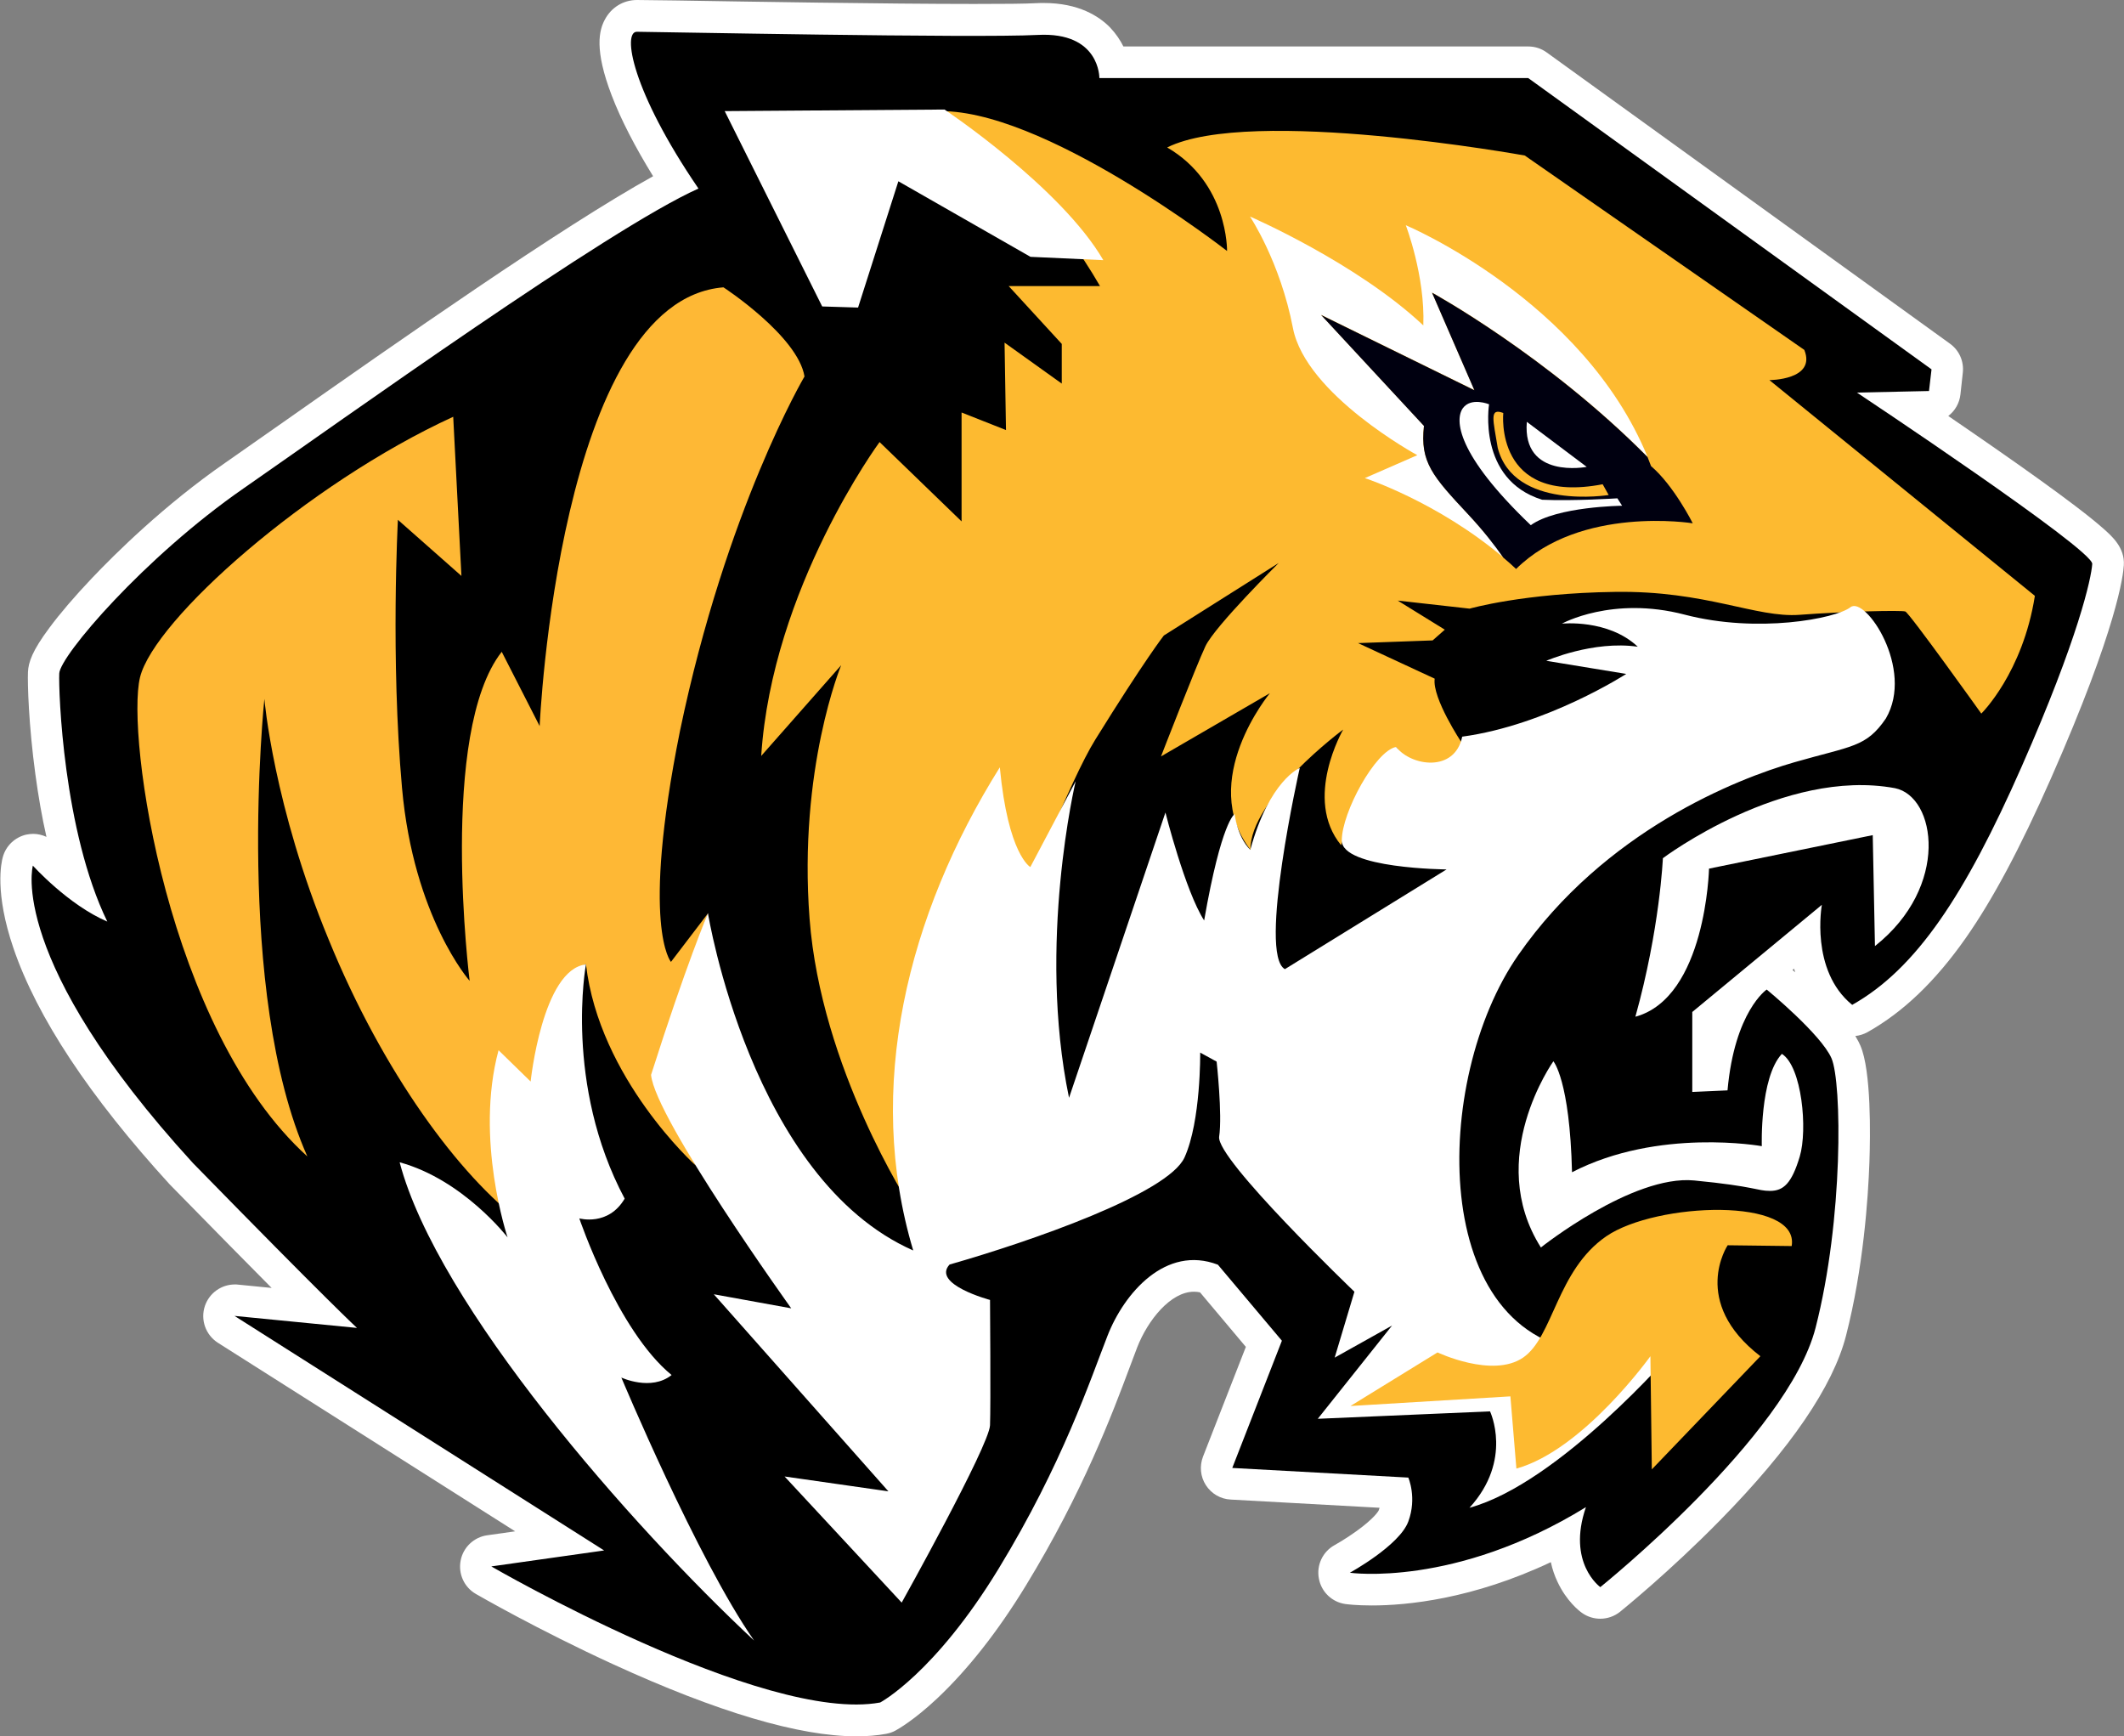 <?xml version="1.0" encoding="utf-8"?>
<!-- Generator: Adobe Illustrator 28.1.0, SVG Export Plug-In . SVG Version: 6.00 Build 0)  -->
<svg version="1.1" id="Layer_1" xmlns="http://www.w3.org/2000/svg" xmlns:xlink="http://www.w3.org/1999/xlink" x="0px" y="0px"
	 viewBox="0 0 1344.1 1098.5" style="enable-background:new 0 0 1344.1 1098.5;" xml:space="preserve">
<rect x="0" y="0" width="1344.1" height="1098.5" fill="#808080" stroke="none"/>
<style type="text/css">
	.st0{fill:#FFFFFF;}
	.st1{fill:#FDBA30;}
	.st2{fill:#000010;}
	.st3{fill:#FEB930;}
	.st4{fill:#FEB835;}
</style>
<g>
	<path class="st0" d="M1331.1,334.5c-4.3-3.8-10.1-8.5-18-14.5c-12.5-9.5-30-22.1-51.9-37.3c-9.6-6.7-19.3-13.3-28.3-19.5
		c4.2-3.2,7.1-8.1,7.7-13.7l1.5-13.7c0.8-7.2-2.3-14.2-8.2-18.4L978.8,33.2c-3.4-2.5-7.5-3.8-11.7-3.8H710.9c-2-4-4.7-8.1-8.5-12.1
		c-6.9-7-19.8-15.4-41.8-15.4c-1.6,0-3.2,0-4.8,0.1c-7,0.4-20.3,0.5-39.6,0.5c-55.3,0-145.1-1.5-188.3-2.2C412,0.1,404.9,0,403.1,0
		c-8.7,0-16.3,4.7-20.4,12.5c-3.5,6.6-6.8,18.7,4.4,47.9c5.8,15.2,14.8,32.6,26.2,51.1c-57.7,31.9-162,105-233.9,155.5
		c-14.4,10.1-26.8,18.8-36.7,25.7c-38.8,26.9-69.7,57.5-84.7,73.3c-10.7,11.3-20,22.1-26.8,31.3c-10.8,14.5-13.2,21.7-13.5,27.9
		c-0.3,7.1,0.4,33.2,4.7,64.8c1.9,14,4.2,27.2,7,39.5c-2.6-1.2-5.5-1.9-8.4-1.9c-1.5,0-3,0.2-4.5,0.5c-7.1,1.7-12.7,7-14.7,14.1
		c-1,3.5-5.3,22.6,6.7,57.7c14.9,43.7,48.2,94,99,149.6c0.2,0.2,0.3,0.3,0.5,0.5c27.9,28.5,48.6,49.5,63.9,64.9l-21.3-2.1
		c-0.7-0.1-1.3-0.1-2-0.1c-8.5,0-16.1,5.4-18.9,13.5c-3,8.8,0.4,18.4,8.2,23.4l188.1,119.3l-17.7,2.5c-8.4,1.2-15.2,7.6-16.8,16
		c-1.6,8.4,2.2,16.8,9.6,21.1c1.6,0.9,39.1,22.6,87.1,44.6c65.9,30.2,117.6,45.5,153.7,45.5c6.8,0,13.2-0.5,19-1.6
		c2-0.4,3.9-1,5.7-2c1.8-1,11.7-6.5,26.6-20.5c19.4-18.3,38.3-42.3,56-71.3c36.1-59.1,54.7-108.7,65.8-138.4
		c1.7-4.6,3.2-8.6,4.6-12.2c6.8-17.5,21.3-35.3,35.9-35.3c1.3,0,2.6,0.1,3.9,0.4l29,34.5l-27.1,69.4c-2.3,6-1.7,12.7,1.8,18.1
		c3.5,5.4,9.3,8.8,15.7,9.1L873,954c-0.2,0.6-0.3,1.2-0.6,1.8c-0.2,0.4-2.7,4.8-13.9,12.9c-7.2,5.2-13.9,8.9-13.9,8.9
		c-7.5,4.1-11.6,12.6-10,21.1c1.5,8.5,8.3,15,16.8,16.2c0.7,0.1,6.7,0.9,16.7,0.9c22.3,0,63.7-4,113.3-27.4c1,4.7,2.5,8.8,4.1,12.2
		c5.7,12.4,14,18.8,15.6,19.9c3.5,2.5,7.6,3.7,11.6,3.7c4.4,0,8.9-1.5,12.5-4.4c1.2-1,30.9-24.9,63.2-57.8
		c44.7-45.5,71.6-84.9,79.8-116.9c11-42.8,14-87.1,14.8-109.7c0.6-16.9,1.2-57.9-5.7-73.8c-0.7-1.6-1.7-3.6-3.2-6.1
		c2.7-0.3,5.3-1.1,7.8-2.5c22.6-12.7,42.9-32.2,62-59.4c17.3-24.7,34.4-56.8,53.9-100.9c42.2-95.6,45.9-129.3,46.2-135.1
		C1344.7,346.5,1336.5,339.3,1331.1,334.5z M1136,615.2c-0.6-0.5-1.2-1-1.7-1.5l1-0.8C1135.6,613.6,1135.8,614.4,1136,615.2z"/>
	<g>
		<path d="M1222.3,233.7L967.1,49.4H695.7c0,0,0.5-29.4-39-27.3s-244.6-2-253.7-2s-3.5,37,39,99.2
			C385.3,144.6,216.7,265.6,154,309.1S38,414.9,37.5,426.1s2.5,99.7,30.4,157c-24.8-10.6-47.1-35.4-47.1-35.4S4.1,606.8,122.1,735.9
			c86.6,88.6,103.8,104.3,103.8,104.3l-77.5-7.6L382.3,981l-71.4,10.1c0,0,172.1,99.7,246.1,86.1c0,0,34.4-18.2,74.9-84.6
			s58.2-120,68.9-147.3c10.6-27.3,37-57.7,69.9-45.1c40.5,48.1,40.5,48.1,40.5,48.1l-31.4,80.5l111.4,6.1c0,0,5.6,12.7,0,27.8
			c-5.6,15.2-37,32.4-37,32.4s66.3,9.6,149.4-41.5c-12.2,35.4,9.1,50.6,9.1,50.6s118.5-95.2,136.2-164
			c17.7-68.9,16.7-155.4,10.1-170.6s-41-43.5-41-43.5s-20.3,13.7-24.8,63.8c-22.3,1-22.3,1-22.3,1v-50.6l82-67.8
			c0,0-7.6,41.5,19.2,63.3c40.5-22.8,71.4-69.4,107.3-150.9s44-119,44.6-128.1s-148.9-108.4-148.9-108.4l45.6-1L1222.3,233.7z"/>
	</g>
	<path class="st1" d="M1287.7,377l-168-136.5c0,0,29.8,0,22.1-19.1C964.9,98.4,964.9,98.4,964.9,98.4S791.4,67,738.6,93.3
		c38.7,22.5,37.9,65.5,37.9,65.5S658.7,67,591.9,70.4C631.5,92.1,671,137.6,696.1,181c-57.8,0-57.8,0-57.8,0l33.6,36.6v25.1
		l-36.2-25.9l0.9,55.3l-28.1-11.1v68.9l-51.9-50.2c0,0-68,92.3-74.9,198.6c50.6-57.4,50.6-57.4,50.6-57.4s-27.2,65.5-20,160.3
		c7.2,94.8,63.4,181.2,63.4,181.2S661.7,518.6,693.1,468s43.4-65.9,43.4-65.9l72.7-45.9c0,0-40.4,40-46.4,52.7
		c-6,12.8-28.1,69.7-28.1,69.7l68.9-40c0,0-45.9,55.3-12.3,99.1c-0.4-32.3,58.7-76.1,58.7-76.1s-25.5,43.8-1.3,73.2
		c12.3-45.1,34.9-62.1,34.9-62.1s8.9,15.3,25.1,12.8c16.2-2.6,16.2-15.7,16.2-15.7s-18.7-28.1-17-40.4
		c-48.5-22.5-48.5-22.5-48.5-22.5l47.2-1.7l7.7-6.8L884.5,380l45.5,5.1c0,0,34-9.8,91.9-10.6c57.8-0.9,89.3,16.6,117,14.5
		c27.6-2.1,64.2-3,66.8-2.1c2.6,0.9,48.1,64.6,48.1,64.6S1280,425.9,1287.7,377z"/>
	<path class="st0" d="M901.1,269.4C836,199.2,836,199.2,836,199.2l97,47.6l-26.8-61.7c0,0,72.8,39.8,136.4,104
		c-40.8-99.5-153-146.6-153-146.6s12.3,31.9,11.1,63.4c-42.1-39.6-109.7-68.9-109.7-68.9s19.1,28.5,27.2,70.6
		c8.1,42.1,78.7,80.4,78.7,80.4l-33.2,14.5c0,0,46,15,87.6,50.2c-5-7.3-12.3-16.7-22.1-27.2C906.6,301.3,898.5,292.4,901.1,269.4z"
		/>
	<path class="st2" d="M1071.2,331.1c0,0-11.9-23.8-26.4-36.2c-0.7-1.9-1.5-3.8-2.2-5.7c-63.6-64.2-136.4-104-136.4-104l26.8,61.7
		l-97-47.6c0,0,0,0,65.1,70.2c-2.6,23,5.5,31.9,28.1,56.1c9.8,10.5,17,19.9,22.1,27.2c2.7,2.3,5.5,4.7,8.1,7.2
		C1000.2,319.6,1071.2,331.1,1071.2,331.1z"/>
	<path class="st0" d="M966.2,266.9l37.9,28.5C1004,295.4,963.2,303.4,966.2,266.9z"/>
	<path class="st0" d="M942.3,255.8c0,0-7.7,47.6,33.6,60.4c19.6,0.9,47.6-0.9,47.6-0.9l3,4.7c0,0-41.3,0.4-57.8,12.3
		c-47.2-45.1-48.1-66.8-43-74C930.9,251.1,942.3,255.8,942.3,255.8z"/>
	<path class="st3" d="M951.3,261.3c0,0-6,58.3,62.9,45.1c3.8,6.8,3.8,6.8,3.8,6.8s-60,9.8-70.2-29.8
		C944.9,265.6,942.3,257.9,951.3,261.3z"/>
	<path class="st0" d="M458.6,70.3l139.1-1c0,0,73.7,49.2,100.5,95.3c-46.1-2.1-46.1-2.1-46.1-2.1l-83.6-47.8L543,194.6l-22.7-0.7
		L458.6,70.3z"/>
	<path class="st4" d="M509.1,238.2c0,0-49.6,84-78.8,224.3c-25,124.2-5.7,146.1-5.7,146.1l23.5-30.8c0,0-29.2,76.2-35,106.4
		c8.9,13.6,27.1,53.2,27.1,53.2s-61-54.8-69.4-127.3c-19.3,4.2-39.7,137.7-40.7,163.3C291,744.2,242.5,679,208,594.5
		c-35-84.5-40.7-152.3-40.7-152.3S148,627.4,194.5,731.7C105.8,651.4,79.7,465.1,88.6,428.6S194.5,306,286.8,263.7
		c5.2,100.7,5.2,100.7,5.2,100.7l-40.2-35.5c0,0-4.7,87.7,2.6,169.6c7.3,81.9,42.8,122.1,42.8,122.1s-19.8-157,20.3-208.2
		c24,47,24,47,24,47s12-269.2,116.3-277.6C457.9,181.8,504.9,212.6,509.1,238.2z"/>
	<path class="st0" d="M370.8,610.2c0,0-14.1,75.7,24.5,148.2c-10.4,17.7-28.7,12.5-28.7,12.5s24,71,58.4,99.1
		c-13,10.4-31.8,1.6-31.8,1.6s48,114.8,84,166.4c-77.7-72.5-200.3-211.8-224.3-302.6c40.2,11,68.3,47.5,68.3,47.5
		s-20.9-62.1-5.7-118.4c20.3,19.8,20.3,19.8,20.3,19.8S343.2,613.3,370.8,610.2z"/>
	<path class="st0" d="M570.6,1014l-74.1-79.8l65.7,9.4L451.7,818.9l49,8.9c0,0-86.1-120-88.7-147.7c21.9-68.9,36-102.3,36-102.3
		s27.1,168,129.9,213.4c-30.8-102.8-3.7-212.3,54.8-305.7c5.2,55.3,19.3,63.1,19.3,63.1l28.7-54.3c0,0-24.5,102.8-4.2,200.3
		c61-180.5,61-180.5,61-180.5s12.5,49.6,24.5,68.3c11-63.1,19.3-67.3,19.3-67.3s1.6,14.4,9.9,22.6c12-44,31.3-51.8,31.3-51.8
		s-26.6,117.9-9.4,127.3c102.3-63.1,102.3-63.1,102.3-63.1s-66.3-0.5-66.3-18.3s21.3-56.8,34.4-59.2c9.4,12.2,37.1,16.4,41.8-6.5
		c53.7-7.3,103.8-39.7,103.8-39.7l-50.6-8.3c0,0,29.7-13,57.9-8.9c-18.8-17.7-48-14.6-48-14.6s31.8-17.7,77.7-5.7
		c45.9,12,95.5,2.6,104.9-4.7c9.4-7.3,40.7,39.1,22.4,70.4c-12.5,18.3-21.4,17.2-57.9,27.7s-120,43.3-174.8,122.1
		c-54.8,78.8-56.9,243.7,47,251c31.8-6.3,51.1-0.5,51.1-0.5s-72,83.5-128.9,99.1c27.7-30.3,13-61,13-61l-109,4.7l47-59L844.6,859
		l12.5-41.7c0,0-87.7-84-85.6-98.1s-1.6-47.5-1.6-47.5l-10.4-5.7c0,0,0.5,43.3-9.9,66.3c-10.4,23-97.6,53.2-148.7,67.8
		c-11.5,12.5,25.6,22.4,25.6,22.4s0.5,66.3,0,79.3C625.9,914.9,570.6,1014,570.6,1014z"/>
	<path class="st1" d="M1133.8,788.4l-40.5-0.5c0,0-24,35.8,20.7,70.2c-68.7,71.6-68.7,71.6-68.7,71.6l-0.9-71.6
		c0,0-42.4,59.3-84.8,71.1c-3.8-45.7-3.8-45.7-3.8-45.7l-101.2,6.1l55.1-33.9c0,0,34.8,16.5,54.1,3.3s21.2-55.1,52.7-76.8
		C1048.1,760.6,1139,757.3,1133.8,788.4z"/>
	<path class="st0" d="M975.1,789.3c0,0,57.9-46.1,97-42.4c39.1,3.8,39.6,6.6,48,6.6c8.5,0,13.7-4.7,18.8-21.7s1.4-57-11.3-65
		c-14.1,15.1-12.7,58.4-12.7,58.4s-65.4-11.8-120.1,16.5c-1.4-58.4-11.8-70.2-11.8-70.2S939.3,732.8,975.1,789.3z"/>
	<path class="st0" d="M1186.5,598.6l-1.4-70.2l-103.6,21.2c0,0-1.9,81.5-46.6,93.7c15.5-55.6,17.4-100.3,17.4-100.3
		s76.3-57.4,146.9-44.3C1225.2,504,1234.1,560.9,1186.5,598.6z"/>
</g>
</svg>
